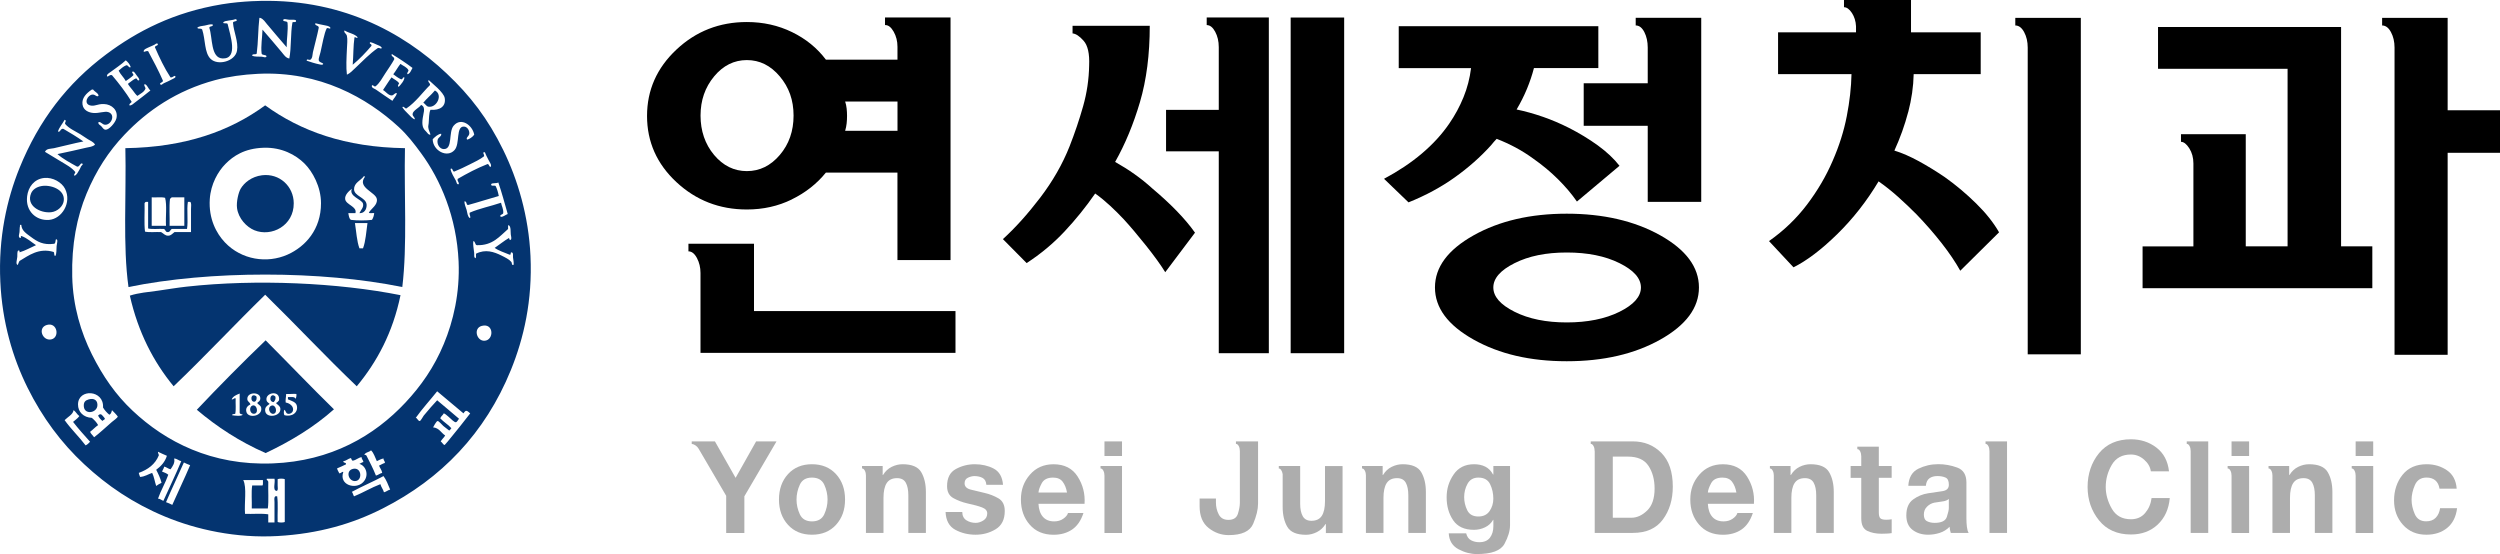 <svg width="185" height="41" viewBox="0 0 185 41" fill="none" xmlns="http://www.w3.org/2000/svg">
<g clip-path="url(#clip0_178_1037)">
<path d="M18.698 0.087C25.092 -0.221 29.799 2.371 33.041 5.428C34.807 7.089 36.109 8.79 37.24 11.103C38.311 13.287 39.121 15.993 39.256 18.945C39.408 22.239 38.761 25.031 37.803 27.388C35.902 32.055 32.653 35.432 28.314 37.63C26.112 38.75 23.6 39.494 20.549 39.666C17.488 39.841 14.545 39.197 12.217 38.23C9.852 37.249 7.912 35.922 6.235 34.358C4.531 32.774 3.138 30.905 2.038 28.687C0.946 26.481 0.164 23.86 0.024 20.845C-0.132 17.573 0.515 14.73 1.444 12.434C2.883 8.88 4.993 6.161 7.857 4.023C10.175 2.293 12.855 0.909 16.417 0.318C17.192 0.19 17.962 0.122 18.698 0.085V0.087ZM19.788 1.825C19.639 1.645 19.497 1.407 19.261 1.324H19.194C19.093 2.167 19.11 3.129 18.997 3.96C18.953 4.082 18.64 3.933 18.664 4.128C18.84 4.203 19.11 4.186 19.36 4.196C19.483 4.201 19.677 4.312 19.726 4.162C19.675 4.023 19.398 4.113 19.36 3.96C19.293 3.413 19.408 2.765 19.425 2.191C19.916 2.745 20.387 3.319 20.847 3.86C20.999 4.04 21.15 4.295 21.41 4.329C21.567 3.52 21.492 2.478 21.641 1.659C21.706 1.589 21.944 1.701 21.906 1.523C21.875 1.429 21.595 1.467 21.379 1.458C21.22 1.453 20.989 1.344 20.948 1.494C20.989 1.63 21.263 1.531 21.278 1.693C21.331 2.24 21.208 2.884 21.213 3.496C20.727 2.942 20.248 2.366 19.793 1.827L19.788 1.825ZM17.408 1.421C17.247 1.487 17.103 1.482 16.913 1.521C16.773 1.55 16.547 1.557 16.515 1.689C16.576 1.774 16.823 1.667 16.848 1.788C17.035 2.602 17.651 4.356 16.482 4.327C15.575 4.303 15.741 2.792 15.49 2.058C15.498 1.9 15.767 2.004 15.755 1.825C15.582 1.757 15.365 1.849 15.158 1.89C14.963 1.929 14.715 1.927 14.598 2.058C14.689 2.187 14.862 2.048 14.963 2.191C15.211 2.94 15.113 3.902 15.589 4.361C16.135 4.883 17.401 4.531 17.538 3.758C17.656 3.088 17.293 2.369 17.242 1.689C17.237 1.535 17.589 1.613 17.507 1.489C17.512 1.429 17.473 1.412 17.408 1.421ZM23.954 1.856C23.752 1.81 23.535 1.781 23.357 1.723C23.331 1.73 23.318 1.749 23.323 1.788C23.367 1.924 23.588 1.876 23.588 2.055C23.47 2.651 23.277 3.328 23.157 3.858C23.114 4.062 23.138 4.305 22.96 4.424C22.825 4.458 22.7 4.312 22.695 4.492C22.955 4.582 23.367 4.713 23.619 4.759C23.694 4.774 23.891 4.84 23.918 4.725C23.855 4.616 23.636 4.643 23.586 4.458C23.559 4.354 23.665 4.082 23.718 3.858C23.855 3.275 23.985 2.456 24.182 2.089C24.3 2.034 24.45 2.201 24.45 2.055C24.365 1.905 24.129 1.897 23.954 1.856ZM25.508 2.257C25.482 2.264 25.47 2.284 25.475 2.325C25.487 2.447 25.633 2.498 25.672 2.658C25.73 2.901 25.686 3.307 25.672 3.625C25.641 4.288 25.6 4.993 25.672 5.527C25.905 5.423 26.088 5.226 26.266 5.058C26.822 4.536 27.33 3.992 27.953 3.559C28.078 3.501 28.235 3.683 28.249 3.525C28.167 3.396 27.992 3.353 27.852 3.29C27.715 3.229 27.554 3.144 27.388 3.122C27.287 3.282 27.523 3.207 27.489 3.392C27.063 3.894 26.608 4.371 26.1 4.793C26.158 4.125 26.136 3.387 26.233 2.757C26.367 2.738 26.406 2.881 26.466 2.757C26.24 2.493 25.799 2.451 25.508 2.257ZM11.558 3.224C11.431 3.338 11.216 3.396 11.029 3.491C10.872 3.569 10.603 3.652 10.634 3.824C10.668 3.87 10.815 3.744 10.964 3.79C11.344 4.499 11.722 5.204 12.054 5.96C12.075 6.13 11.78 6.105 11.857 6.227C11.917 6.356 12.044 6.195 12.121 6.161C12.348 6.057 12.569 5.964 12.749 5.86C12.841 5.809 13.014 5.755 12.983 5.661C12.918 5.517 12.788 5.77 12.617 5.726C12.167 5.046 11.806 4.276 11.462 3.491C11.488 3.35 11.76 3.396 11.659 3.224H11.561H11.558ZM29.041 4.026C29.036 3.987 29.005 4.006 28.976 4.026C28.962 4.23 29.195 4.181 29.173 4.393C28.978 4.747 28.733 5.09 28.512 5.428C28.288 5.77 28.1 6.149 27.785 6.394C27.645 6.424 27.619 6.241 27.518 6.329C27.472 6.504 27.705 6.555 27.816 6.628C28.22 6.9 28.651 7.216 29.038 7.463C29.142 7.267 29.313 7.138 29.371 6.895C29.173 6.861 29.166 7.06 28.974 7.063C28.74 7.063 28.526 6.756 28.343 6.662C28.555 6.353 28.75 6.025 28.974 5.726C29.159 5.875 29.399 5.962 29.534 6.161C29.493 6.266 29.392 6.343 29.501 6.428C29.674 6.246 29.919 5.967 29.929 5.729C29.753 5.685 29.84 5.909 29.664 5.862C29.453 5.765 29.282 5.627 29.101 5.496C29.294 5.255 29.438 4.968 29.631 4.728C29.835 4.878 30.105 4.961 30.227 5.197C30.232 5.321 30.073 5.391 30.162 5.496C30.367 5.425 30.42 5.197 30.526 5.027C30.052 4.672 29.556 4.339 29.038 4.026H29.041ZM9.311 4.461C8.983 4.767 8.538 5.061 8.184 5.325C8.083 5.403 7.876 5.496 7.92 5.661C8.078 5.666 8.086 5.517 8.285 5.561C8.808 6.178 9.303 6.824 9.741 7.529C9.708 7.641 9.558 7.633 9.575 7.796C9.727 7.83 9.854 7.684 9.972 7.597C10.365 7.296 10.769 6.99 11.13 6.696C10.971 6.574 10.872 6.227 10.697 6.229C10.617 6.334 10.769 6.428 10.764 6.564C10.653 6.829 10.384 6.934 10.167 7.097C10.059 7.012 9.936 6.841 9.806 6.664C9.727 6.56 9.465 6.261 9.474 6.198C9.474 6.203 9.59 6.11 9.607 6.096C9.785 5.967 9.905 5.86 10.071 5.797C10.175 5.838 10.165 6.013 10.302 5.93C10.329 5.828 10.191 5.68 10.102 5.564C10.02 5.452 9.919 5.255 9.806 5.296C9.71 5.401 9.888 5.437 9.871 5.564C9.708 5.734 9.498 5.858 9.308 5.998C9.157 5.717 8.923 5.52 8.779 5.228C8.954 5.085 9.111 4.92 9.342 4.83C9.508 4.81 9.53 5.066 9.674 4.963C9.602 4.747 9.467 4.594 9.308 4.463L9.311 4.461ZM15.921 5.928C13.072 6.696 10.911 8.18 9.212 9.966C8.03 11.207 7.113 12.624 6.401 14.339C5.694 16.042 5.287 18.088 5.345 20.478C5.398 22.667 5.994 24.603 6.798 26.217C7.616 27.857 8.569 29.222 9.809 30.388C12.234 32.674 15.654 34.472 20.185 34.292C24.49 34.125 27.691 32.256 30.003 29.79C31.149 28.566 32.128 27.176 32.843 25.451C33.543 23.77 34.039 21.688 33.936 19.344C33.789 16.078 32.61 13.311 31.159 11.336C30.663 10.658 30.141 9.98 29.508 9.4C27.159 7.24 23.663 5.245 19.095 5.462C17.991 5.515 16.898 5.668 15.921 5.928ZM31.82 6.295C31.529 6.579 31.272 6.895 30.993 7.196C30.716 7.495 30.413 7.799 30.066 8.029C29.939 8.029 29.888 7.833 29.77 7.927C29.874 8.105 30.044 8.275 30.201 8.428C30.357 8.586 30.54 8.804 30.697 8.829C30.704 8.661 30.514 8.613 30.533 8.428C30.559 8.173 31.048 7.964 31.159 7.762C31.565 7.944 31.296 8.406 31.26 8.928C31.226 9.417 31.363 9.565 31.558 9.762C31.633 9.839 31.705 9.997 31.854 9.961C31.825 9.805 31.705 9.64 31.688 9.392C31.683 9.31 31.715 9.22 31.722 9.125C31.755 8.787 31.734 8.37 31.854 8.124C32.574 8.183 33.012 7.855 32.91 7.257C32.838 6.824 31.943 6.142 31.722 5.921C31.625 6.088 31.832 6.11 31.823 6.288L31.82 6.295ZM6.897 6.628H6.796C6.384 6.902 6.038 7.262 6.105 7.728C6.163 8.161 6.562 8.338 6.931 8.362C7.323 8.391 7.756 8.209 8.018 8.297C8.567 8.477 8.242 9.239 7.787 9.232C7.561 9.227 7.484 8.996 7.292 9.033C7.231 9.191 7.409 9.249 7.489 9.334C7.614 9.465 7.662 9.594 7.819 9.599C8.064 9.609 8.528 9.094 8.613 8.766C8.764 8.161 8.271 7.714 7.686 7.699C7.2 7.682 7.005 7.893 6.661 7.799C6.161 7.66 6.483 7.009 6.858 6.997C7.058 6.99 7.152 7.203 7.289 7.094C7.308 6.912 7 6.79 6.892 6.628H6.897ZM4.286 9.73C4.474 9.822 4.452 9.499 4.683 9.531C5.193 9.83 5.701 10.131 6.17 10.466C5.467 10.602 4.673 10.819 3.99 10.967C3.761 11.018 3.439 10.976 3.328 11.236C3.708 11.467 4.103 11.698 4.486 11.936C4.868 12.174 5.297 12.383 5.576 12.735C5.569 12.84 5.429 12.91 5.508 13.003C5.674 12.969 5.778 12.721 5.874 12.568C5.925 12.488 5.963 12.381 6.006 12.3C6.035 12.247 6.211 12.135 6.071 12.101C5.939 12.036 5.905 12.354 5.708 12.332C5.453 12.189 5.198 12.053 4.948 11.9C4.707 11.752 4.457 11.591 4.252 11.402C4.955 11.256 5.718 11.088 6.367 10.933C6.601 10.879 6.861 10.867 7.032 10.7C6.921 10.5 6.685 10.415 6.502 10.301C6.315 10.184 6.129 10.048 5.939 9.932C5.552 9.696 5.102 9.511 4.815 9.164C4.803 9.001 4.957 8.931 4.782 8.865C4.625 9.162 4.401 9.392 4.286 9.73ZM33.572 9.298C33.166 9.781 33.529 11.032 32.843 11.032C32.54 11.032 32.323 10.682 32.381 10.367C32.424 10.133 32.701 10.104 32.646 9.898C32.439 9.905 32.181 10.133 32.02 10.301C32.02 11.134 33.084 11.725 33.637 11.103C34.056 10.634 33.717 9.344 34.333 9.366C34.578 9.375 34.739 9.643 34.73 9.866C34.718 10.102 34.448 10.172 34.566 10.333C34.711 10.313 34.985 10.133 35.093 9.966C34.958 9.247 34.109 8.659 33.575 9.298H33.572ZM35.818 11.567C35.505 11.81 35.122 11.985 34.761 12.167C34.383 12.359 34.001 12.541 33.604 12.701C33.476 12.684 33.498 12.386 33.339 12.5C33.377 12.774 33.606 13.127 33.736 13.37C33.786 13.467 33.786 13.656 33.933 13.637C34.022 13.503 33.815 13.438 33.868 13.238C34.571 12.833 35.288 12.449 36.082 12.138C36.21 12.148 36.207 12.412 36.316 12.337C36.397 12.201 36.231 12.002 36.15 11.836C36.053 11.645 35.945 11.448 35.885 11.268H35.786C35.716 11.351 35.851 11.428 35.82 11.569L35.818 11.567ZM2.007 14.538C1.875 15.619 2.678 16.346 3.627 16.273C4.575 16.2 5.328 14.997 4.815 13.972C4.579 13.498 3.903 13.097 3.261 13.17C2.529 13.253 2.089 13.829 2.005 14.538H2.007ZM36.349 13.668C36.354 13.809 36.614 13.69 36.679 13.77C36.787 13.984 36.859 14.232 36.91 14.504C36.142 14.718 35.404 14.963 34.631 15.172C34.472 15.153 34.569 14.876 34.366 14.905C34.366 15.128 34.47 15.33 34.53 15.537C34.588 15.743 34.59 16.01 34.761 16.137C34.889 16.076 34.706 15.928 34.761 15.736C35.469 15.427 36.318 15.26 37.076 15.002C37.122 15.264 37.261 15.437 37.24 15.77C37.216 15.889 36.934 15.884 37.045 16.037C37.204 16.088 37.406 15.891 37.572 15.838C37.348 15.051 37.134 14.254 36.876 13.501C36.754 13.598 36.299 13.508 36.349 13.668ZM1.478 16.739C1.449 16.856 1.456 17.014 1.444 17.172C1.432 17.315 1.328 17.536 1.478 17.607C1.617 17.657 1.47 17.422 1.61 17.473C2.026 17.631 2.32 17.915 2.666 18.141C2.26 18.318 1.894 18.539 1.444 18.673C1.454 18.586 1.456 18.508 1.345 18.542C1.256 18.639 1.295 18.828 1.28 19.008C1.261 19.222 1.138 19.555 1.314 19.608C1.364 19.516 1.386 19.39 1.446 19.31C2.118 18.911 2.871 18.321 3.959 18.642C4.055 18.685 3.963 18.928 4.091 18.943C4.199 18.792 4.166 18.471 4.19 18.207C4.202 18.066 4.32 17.694 4.156 17.709C4.093 17.682 4.139 18.046 3.99 18.041C3.208 18.146 2.767 17.888 2.303 17.543C1.947 17.276 1.605 17.082 1.576 16.64H1.478V16.742V16.739ZM37.603 16.941C36.97 17.488 36.458 18.18 35.288 18.143C35.127 18.117 35.194 17.859 35.023 17.842C34.99 18.061 35.052 18.418 35.088 18.709C35.108 18.853 35.047 19.052 35.189 19.11C35.25 19.045 35.214 18.889 35.223 18.775C35.923 18.416 36.561 18.639 37.105 18.909C37.389 19.05 37.682 19.195 37.832 19.378C37.904 19.438 37.837 19.64 37.998 19.611C38.039 19.485 37.99 19.251 37.962 19.042C37.947 18.909 38.007 18.707 37.863 18.675C37.728 18.651 37.858 18.892 37.699 18.843C37.329 18.683 36.917 18.566 36.607 18.343C36.965 18.102 37.288 17.828 37.663 17.611C37.709 17.653 37.668 17.786 37.798 17.745C37.88 17.643 37.81 17.483 37.798 17.344C37.779 17.101 37.812 16.793 37.663 16.676H37.598V16.943L37.603 16.941ZM3.79 25.116C4.442 24.98 4.247 23.816 3.463 24.047C2.758 24.256 3.143 25.25 3.79 25.116ZM35.851 25.216C36.568 25.184 36.561 23.879 35.654 24.115C35.004 24.285 35.269 25.242 35.851 25.216ZM30.762 30.922C30.858 30.905 30.94 31.168 31.06 31.156C31.142 31.146 31.279 30.852 31.356 30.755C31.674 30.366 32.107 29.873 32.35 29.62C32.884 30.079 33.438 30.524 33.967 30.986C33.767 31.275 33.755 31.328 33.505 31.122C33.295 30.947 33.019 30.65 32.841 30.587C32.771 30.731 32.631 30.799 32.578 30.956C32.829 31.229 33.161 31.411 33.404 31.69C33.341 31.739 33.32 31.829 33.238 31.858C33.144 31.773 32.983 31.676 32.809 31.525C32.682 31.413 32.47 31.146 32.379 31.156C32.285 31.168 32.078 31.569 32.049 31.625C32.504 31.666 32.636 32.03 32.942 32.225C32.855 32.404 32.679 32.494 32.612 32.694C32.684 32.657 32.793 32.939 32.908 32.927C32.908 32.927 33.079 32.735 33.142 32.66C33.7 31.989 34.362 31.151 34.795 30.59C34.549 30.373 34.472 30.305 34.299 30.59C33.649 30.043 32.997 29.504 32.35 28.955C31.825 29.616 31.255 30.233 30.762 30.925V30.922ZM7.624 30.155C7.71 28.84 5.788 28.736 5.773 29.922C5.768 30.485 6.177 30.891 6.796 30.922C6.979 31.076 7.142 31.241 7.26 31.457C7.046 31.605 6.873 31.8 6.666 31.957C6.731 32.125 6.875 32.213 6.962 32.358C7.316 32.096 7.879 31.574 8.285 31.221C8.399 31.124 8.711 30.915 8.714 30.82C8.714 30.799 8.536 30.612 8.516 30.587C8.43 30.488 8.353 30.427 8.285 30.354C8.252 30.497 8.216 30.641 8.086 30.687C7.905 30.536 7.746 30.364 7.624 30.155ZM4.782 31.09C5.256 31.756 5.843 32.31 6.334 32.958C6.476 32.898 6.567 32.791 6.666 32.691C6.238 32.213 5.804 31.736 5.407 31.221C5.566 31.078 5.749 30.966 5.872 30.789C5.698 30.672 5.621 30.461 5.441 30.354C5.407 30.67 5.005 30.859 4.782 31.09ZM27.455 33.323C27.325 33.469 27.036 33.459 26.959 33.658C27.039 33.653 27.096 33.675 27.123 33.724C27.364 34.205 27.616 34.674 27.819 35.194C27.999 35.152 28.1 35.033 28.283 34.994C28.249 34.773 28.119 34.645 28.049 34.457C28.199 34.394 28.314 34.302 28.48 34.258C28.492 34.1 28.367 34.083 28.382 33.925C28.187 33.962 28.047 34.054 27.886 34.125C27.751 33.85 27.667 33.525 27.455 33.323ZM11.755 33.692C11.486 34.355 10.952 34.749 10.268 34.994C10.292 35.101 10.329 35.201 10.367 35.293C10.74 35.266 10.961 35.092 11.26 34.994C11.402 35.274 11.45 35.645 11.558 35.961C11.674 35.869 11.813 35.796 11.955 35.73C11.861 35.366 11.712 35.062 11.558 34.764C11.907 34.504 12.208 34.193 12.35 33.729C12.119 33.641 11.912 33.525 11.691 33.43C11.678 33.549 11.751 33.59 11.755 33.697V33.692ZM26.762 33.826C26.497 33.87 26.365 34.047 26.1 34.093C26.016 34.066 26.014 33.957 25.968 33.894C25.751 33.942 25.641 34.098 25.405 34.127C25.393 34.287 25.629 34.193 25.605 34.36C25.381 34.46 25.174 34.574 24.943 34.661C24.974 34.807 25.056 34.9 25.109 35.028C25.227 35.033 25.345 34.868 25.405 34.929C25.066 35.879 26.295 36.258 26.861 35.694C27.342 35.215 27.104 34.479 26.596 34.326C26.7 34.287 26.769 34.215 26.892 34.19C26.875 34.04 26.757 33.993 26.76 33.823L26.762 33.826ZM12.615 34.727C12.434 34.686 12.335 34.569 12.152 34.528C12.121 34.674 12.039 34.768 11.989 34.895C12.152 34.96 12.328 35.021 12.453 35.13C12.234 35.755 11.909 36.275 11.693 36.897C11.866 36.909 11.95 37.016 12.09 37.064C12.53 36.083 12.995 35.13 13.414 34.127C13.214 34.083 13.113 33.942 12.884 33.928C12.973 34.251 12.757 34.528 12.619 34.73L12.615 34.727ZM12.287 37.161C12.451 37.217 12.603 37.288 12.749 37.361C13.182 36.374 13.649 35.422 14.07 34.423C13.904 34.365 13.755 34.297 13.608 34.222C13.175 35.211 12.711 36.165 12.287 37.159V37.161ZM26.035 36.396C26.119 36.479 26.129 36.634 26.199 36.729C26.875 36.455 27.46 36.09 28.148 35.828C28.211 36.056 28.35 36.202 28.413 36.43C28.593 36.389 28.694 36.27 28.872 36.231C28.723 35.879 28.593 35.512 28.379 35.23C27.619 35.643 26.788 35.983 26.033 36.399L26.035 36.396ZM19.853 35.66C19.831 36.306 19.896 37.04 19.82 37.628H18.631C18.65 37.072 18.585 36.428 18.662 35.925H19.422C19.487 35.845 19.444 35.658 19.456 35.524H18C18.279 36.066 18.065 37.225 18.133 38.026C18.696 38.048 19.343 37.98 19.851 38.06V38.66H20.313C20.32 38.177 20.306 37.616 20.313 37.159C20.318 37.016 20.255 36.814 20.38 36.724H20.512C20.59 37.293 20.525 38.005 20.546 38.629C20.657 38.68 20.962 38.68 21.073 38.629V35.458C20.962 35.405 20.657 35.405 20.546 35.458C20.541 35.594 20.551 35.76 20.546 35.925C20.541 36.071 20.604 36.277 20.479 36.326C20.144 36.306 20.39 35.704 20.313 35.424H19.752C19.675 35.512 19.846 35.551 19.851 35.658L19.853 35.66Z" fill="#043470"/>
<path d="M31.325 7.597C31.592 7.276 31.917 7.014 32.184 6.696C32.807 7.014 32.309 7.988 31.719 7.896C31.529 7.867 31.5 7.704 31.322 7.597H31.325Z" fill="#043470"/>
<path d="M19.622 7.796C22.238 9.694 25.537 10.901 29.967 10.964C29.895 14.383 30.148 18.134 29.77 21.241C23.771 20.017 15.507 20.007 9.508 21.241C9.08 18.172 9.356 14.39 9.277 10.964C13.707 10.899 17.021 9.703 19.622 7.796ZM17.772 11.334C17.319 11.557 16.98 11.829 16.679 12.135C16.145 12.679 15.599 13.598 15.524 14.737C15.428 16.185 16.012 17.276 16.648 17.942C17.875 19.232 19.764 19.514 21.275 18.843C22.601 18.253 23.759 16.972 23.754 15.038C23.754 13.809 23.123 12.687 22.532 12.101C21.877 11.45 20.837 10.894 19.523 10.933C18.804 10.954 18.212 11.115 17.774 11.334H17.772ZM26.199 14.004C26.209 14.516 27.046 14.601 27.125 15.104C27.154 15.291 27.087 15.787 26.598 15.772C26.709 15.522 26.933 15.347 26.863 15.07C26.781 14.742 25.792 14.54 26.038 13.97C25.795 14.149 25.503 14.441 25.542 14.735C25.597 15.162 26.442 15.274 26.302 15.77H25.775C25.814 15.964 25.826 16.185 25.973 16.27C26.416 16.328 27.084 16.326 27.525 16.27C27.614 16.139 27.669 15.971 27.691 15.77C27.568 15.748 27.361 15.813 27.294 15.736C27.484 15.415 27.953 15.175 27.888 14.732C27.816 14.227 26.408 13.88 26.995 13.1C26.991 13.058 26.986 13.02 26.93 13.034C26.7 13.362 26.194 13.52 26.204 14.001L26.199 14.004ZM11.226 14.604V16.707H12.285C12.242 16.037 12.367 15.199 12.217 14.638C11.953 14.565 11.549 14.625 11.226 14.604ZM12.716 14.604C12.651 14.616 12.651 14.694 12.581 14.703C12.506 15.306 12.569 16.047 12.55 16.707H13.64V14.604H12.716ZM10.798 14.936C10.75 14.956 10.716 14.99 10.697 15.038C10.718 15.728 10.653 16.506 10.73 17.14C11.065 17.215 11.532 17.152 11.919 17.174C12.1 17.271 12.215 17.451 12.451 17.441C12.66 17.436 12.764 17.281 12.913 17.174H14.135V15.473C14.135 15.277 14.188 15.004 14.07 14.936H13.904C13.806 15.527 13.938 16.35 13.839 16.941H12.716C12.591 17.006 12.593 17.193 12.383 17.174C12.232 17.162 12.249 16.977 12.119 16.941C11.743 16.919 11.281 16.985 10.961 16.907V14.936H10.795H10.798ZM26.598 18.377H26.863C27.065 17.845 27.099 17.145 27.193 16.508H26.266C26.367 17.14 26.401 17.84 26.598 18.377Z" fill="#043470"/>
<path d="M19.391 12.969C20.681 12.811 21.73 13.785 21.737 15.039C21.749 16.705 20.089 17.551 18.83 17.041C18.255 16.807 17.646 16.178 17.541 15.405C17.476 14.927 17.656 14.227 17.805 13.972C18.06 13.532 18.609 13.068 19.391 12.969Z" fill="#043470"/>
<path d="M3.063 13.77C3.72 13.646 4.835 14.006 4.717 14.871C4.661 15.272 4.252 15.651 3.79 15.704C2.986 15.794 1.911 15.228 2.303 14.302C2.418 14.03 2.698 13.836 3.063 13.77Z" fill="#043470"/>
<path d="M29.638 21.843C29.067 24.606 27.907 26.77 26.399 28.585C24.088 26.379 21.908 24.042 19.625 21.809C17.338 24.042 15.158 26.379 12.848 28.585C11.354 26.77 10.22 24.586 9.609 21.877C10.261 21.664 10.973 21.613 11.693 21.511C12.376 21.416 13.084 21.29 13.808 21.212C18.972 20.641 25.022 20.923 29.64 21.843H29.638Z" fill="#043470"/>
<path d="M24.714 30.288C23.251 31.593 21.533 32.64 19.656 33.527C17.735 32.684 16.063 31.591 14.566 30.322C16.2 28.588 18.022 26.751 19.656 25.184C21.348 26.88 23.001 28.617 24.714 30.291V30.288ZM17.143 29.555C17.278 29.589 17.36 29.397 17.439 29.489C17.42 29.861 17.478 30.305 17.406 30.624C17.324 30.653 17.18 30.616 17.175 30.726C17.363 30.76 17.834 30.818 17.969 30.692C17.897 30.641 17.764 30.655 17.735 30.558V29.122C17.49 29.22 17.247 29.319 17.141 29.557L17.143 29.555ZM19.261 29.521C19.319 28.977 18.289 28.972 18.301 29.521C18.306 29.735 18.46 29.718 18.532 29.922C18.342 30.024 18.149 30.179 18.236 30.49C18.376 30.991 19.468 30.801 19.324 30.155C19.292 30.012 19.167 29.98 19.028 29.822C19.172 29.693 19.244 29.669 19.261 29.521ZM20.647 29.623C20.763 28.828 19.601 29.037 19.723 29.623C19.75 29.752 19.846 29.781 19.954 29.89C19.767 30.019 19.581 30.131 19.625 30.422C19.706 30.981 20.787 30.825 20.748 30.254C20.734 30.041 20.587 30.002 20.416 29.822C20.527 29.788 20.582 29.698 20.65 29.623H20.647ZM21.935 29.154C21.778 29.127 21.432 29.173 21.174 29.154C21.174 29.358 21.107 29.652 21.143 29.788C21.432 29.829 21.778 30.082 21.67 30.42C21.631 30.539 21.465 30.655 21.307 30.619C21.131 30.585 21.189 30.439 21.042 30.32C20.991 30.395 20.991 30.643 21.042 30.721C21.615 30.881 22.084 30.519 21.966 30.019C21.903 29.749 21.581 29.666 21.307 29.552V29.385C21.533 29.39 21.822 29.331 21.87 29.518C21.92 29.424 21.949 29.309 21.935 29.154Z" fill="#043470"/>
<path d="M18.963 29.322C19.032 29.467 18.975 29.659 18.864 29.72C18.489 29.817 18.515 29.015 18.963 29.322Z" fill="#043470"/>
<path d="M20.25 29.756C19.812 29.727 20.031 28.979 20.385 29.355C20.416 29.564 20.334 29.662 20.25 29.756Z" fill="#043470"/>
<path d="M6.567 29.555C6.962 29.443 7.152 29.633 7.193 29.822C7.361 30.536 6.262 30.77 6.204 30.087C6.173 29.744 6.322 29.625 6.567 29.555Z" fill="#043470"/>
<path d="M18.662 30.019C19.006 29.868 19.184 30.599 18.797 30.619C18.484 30.638 18.409 30.133 18.662 30.019Z" fill="#043470"/>
<path d="M20.084 30.019C20.409 29.895 20.575 30.551 20.25 30.619C19.957 30.684 19.75 30.15 20.084 30.019Z" fill="#043470"/>
<path d="M7.756 30.956C7.768 31.093 7.616 31.058 7.59 31.156C7.453 31.051 7.34 30.92 7.258 30.755C7.484 30.5 7.597 30.791 7.754 30.954L7.756 30.956Z" fill="#043470"/>
<path d="M26.134 34.693C26.755 34.562 26.837 35.517 26.331 35.594C25.797 35.677 25.53 34.822 26.134 34.693Z" fill="#043470"/>
<path d="M58.597 14.757C57.584 15.255 56.474 15.502 55.266 15.502C53.24 15.502 51.505 14.827 50.054 13.476C48.605 12.126 47.881 10.493 47.881 8.581C47.881 6.669 48.605 5.031 50.054 3.671C51.503 2.31 53.24 1.63 55.266 1.63C56.474 1.63 57.589 1.878 58.611 2.376C59.634 2.874 60.469 3.554 61.119 4.417H66.413V3.46C66.413 3.047 66.319 2.677 66.134 2.349C65.948 2.021 65.744 1.856 65.52 1.856H65.491V1.292H70.34V19.244H66.411V12.772H61.116C60.447 13.598 59.608 14.259 58.594 14.754L58.597 14.757ZM55.796 18.037V23.017H70.706V26.112H51.837V20.204C51.837 19.791 51.748 19.421 51.572 19.093C51.397 18.765 51.187 18.6 50.944 18.6V18.037H55.793H55.796ZM52.843 5.656C52.174 6.462 51.84 7.429 51.84 8.554C51.84 9.679 52.174 10.67 52.843 11.467C53.512 12.264 54.321 12.662 55.269 12.662C56.217 12.662 57.028 12.264 57.706 11.467C58.385 10.67 58.724 9.698 58.724 8.554C58.724 7.41 58.385 6.462 57.706 5.656C57.028 4.849 56.215 4.446 55.269 4.446C54.323 4.446 53.512 4.849 52.843 5.656ZM66.415 9.679V7.512H62.541C62.596 7.68 62.635 7.855 62.652 8.032C62.671 8.209 62.681 8.394 62.681 8.581C62.681 8.768 62.671 8.953 62.652 9.13C62.633 9.307 62.596 9.492 62.541 9.679H66.415Z" fill="black"/>
<path d="M83.973 12.901C84.437 13.229 84.873 13.581 85.282 13.955C85.932 14.499 86.526 15.048 87.065 15.6C87.604 16.154 88.059 16.693 88.43 17.218L86.228 20.143C85.893 19.599 85.419 18.943 84.805 18.172C84.192 17.405 83.643 16.756 83.162 16.231C82.847 15.894 82.512 15.561 82.158 15.233C81.805 14.905 81.434 14.599 81.044 14.319C80.356 15.313 79.6 16.251 78.772 17.133C77.945 18.015 77.011 18.792 75.971 19.468L74.215 17.694C75.124 16.868 76.043 15.848 76.975 14.628C77.904 13.408 78.628 12.143 79.148 10.831C79.538 9.837 79.872 8.848 80.151 7.862C80.43 6.878 80.58 5.87 80.597 4.837C80.633 3.975 80.498 3.37 80.192 3.022C79.887 2.675 79.612 2.493 79.369 2.473V1.91H85.082C85.082 4.031 84.841 5.911 84.358 7.551C83.874 9.193 83.26 10.67 82.519 11.982C83.02 12.264 83.504 12.568 83.968 12.896L83.973 12.901ZM93.894 1.295V26.139H90.189V11.197H86.288V8.131H90.189V3.489C90.189 3.056 90.1 2.677 89.924 2.349C89.748 2.021 89.539 1.856 89.296 1.856V1.292H93.894V1.295ZM99.468 1.295V26.139H95.509V1.295H99.468Z" fill="black"/>
<path d="M114.157 8.637C114.807 8.863 115.449 9.135 116.08 9.453C116.859 9.847 117.579 10.284 118.241 10.762C118.9 11.241 119.434 11.744 119.843 12.269L116.693 14.915C116.303 14.351 115.834 13.799 115.285 13.255C114.737 12.711 114.128 12.206 113.459 11.737C113.05 11.438 112.619 11.166 112.162 10.92C111.707 10.678 111.238 10.461 110.754 10.274C110.679 10.35 110.61 10.425 110.545 10.5C110.48 10.575 110.41 10.661 110.335 10.753C109.556 11.615 108.658 12.41 107.645 13.131C106.632 13.853 105.494 14.467 104.23 14.975L102.418 13.231C103.477 12.667 104.411 12.045 105.219 11.36C106.028 10.675 106.702 9.939 107.241 9.152C107.669 8.532 108.02 7.881 108.299 7.196C108.579 6.511 108.764 5.794 108.858 5.043H103.506V1.941H118.277V5.036H113.512C113.382 5.542 113.209 6.054 112.997 6.569C112.783 7.084 112.528 7.597 112.229 8.102C112.86 8.233 113.502 8.411 114.152 8.637H114.157ZM122.866 17.417C124.769 18.486 125.722 19.771 125.722 21.273C125.722 22.774 124.769 24.059 122.866 25.128C120.962 26.197 118.652 26.732 115.94 26.732C113.228 26.732 110.947 26.197 109.043 25.128C107.137 24.059 106.187 22.774 106.187 21.273C106.187 19.771 107.14 18.486 109.043 17.417C110.947 16.348 113.247 15.813 115.94 15.813C118.633 15.813 120.96 16.348 122.866 17.417ZM119.841 23.073C120.9 22.548 121.429 21.948 121.429 21.273C121.429 20.597 120.9 19.997 119.841 19.472C118.782 18.947 117.48 18.685 115.94 18.685C114.4 18.685 113.129 18.947 112.08 19.472C111.031 19.997 110.506 20.597 110.506 21.273C110.506 21.948 111.031 22.548 112.08 23.073C113.129 23.598 114.417 23.86 115.94 23.86C117.463 23.86 118.782 23.598 119.841 23.073ZM117.194 9.312V6.161H121.932V3.515C121.932 3.083 121.848 2.704 121.682 2.376C121.513 2.048 121.301 1.883 121.042 1.883V1.319H125.891V14.936H121.932V9.31H117.194V9.312Z" fill="black"/>
<path d="M141.203 8.302C140.952 9.259 140.613 10.206 140.185 11.144C140.743 11.314 141.345 11.576 141.997 11.931C142.647 12.288 143.289 12.682 143.92 13.112C144.738 13.693 145.508 14.341 146.232 15.053C146.957 15.765 147.524 16.479 147.931 17.191L145.06 20.034C144.707 19.397 144.247 18.717 143.681 17.993C143.113 17.271 142.497 16.562 141.828 15.869C141.383 15.42 140.924 14.983 140.45 14.56C139.975 14.137 139.497 13.758 139.015 13.421C138.142 14.883 137.119 16.188 135.95 17.332C134.78 18.476 133.702 19.293 132.718 19.781L130.906 17.84C132.001 17.07 132.939 16.171 133.721 15.138C134.501 14.106 135.134 13.027 135.617 11.902C136.101 10.797 136.45 9.694 136.662 8.596C136.876 7.497 136.991 6.462 137.011 5.486H131.577V2.391H137.345V1.941C137.326 1.567 137.225 1.237 137.04 0.957C136.854 0.675 136.659 0.534 136.455 0.534V0H141.415V2.391H146.572V5.486H141.612C141.593 6.404 141.458 7.342 141.208 8.299L141.203 8.302ZM150.051 26.224V3.518C150.051 3.085 149.962 2.706 149.787 2.378C149.611 2.05 149.392 1.885 149.132 1.885V1.322H153.981V26.221H150.051V26.224Z" fill="black"/>
<path d="M175.552 18.233V21.328H158.551V18.233H162.312V12.099C162.312 11.666 162.209 11.292 162.006 10.974C161.802 10.656 161.597 10.495 161.393 10.495V9.932H166.186V18.231H169.281V5.092H159.694V1.997H173.24V18.231H175.552V18.233ZM181.126 11.312V26.253H177.196V3.518C177.196 3.085 177.107 2.706 176.931 2.378C176.756 2.05 176.537 1.885 176.277 1.885V1.322H181.126V8.158H185V11.309H181.126V11.312Z" fill="black"/>
<path d="M51.7 33.209C51.64 33.104 51.56 33.019 51.462 32.956C51.363 32.891 51.272 32.856 51.187 32.849V32.665H52.906L54.434 35.361L55.952 32.665H57.461L55.083 36.727V39.44H53.738V36.69L51.7 33.209Z" fill="#ADADAD"/>
<path d="M61.867 35.087C62.312 35.575 62.534 36.202 62.534 36.965C62.534 37.728 62.312 38.345 61.867 38.835C61.422 39.324 60.828 39.569 60.084 39.569C59.34 39.569 58.756 39.324 58.31 38.835C57.865 38.347 57.644 37.723 57.644 36.965C57.644 36.207 57.865 35.575 58.31 35.087C58.756 34.598 59.348 34.353 60.084 34.353C60.82 34.353 61.422 34.598 61.867 35.087ZM60.996 38.056C61.157 37.706 61.239 37.341 61.239 36.967C61.239 36.593 61.157 36.219 60.996 35.869C60.835 35.519 60.532 35.342 60.086 35.342C59.641 35.342 59.348 35.517 59.186 35.869C59.025 36.219 58.943 36.586 58.943 36.967C58.943 37.349 59.025 37.706 59.186 38.056C59.348 38.405 59.648 38.583 60.086 38.583C60.524 38.583 60.835 38.408 60.996 38.056Z" fill="#ADADAD"/>
<path d="M64.081 35.203C64.081 35.062 64.055 34.936 63.999 34.829C63.944 34.722 63.874 34.666 63.79 34.666V34.482H65.318V35.148H65.344C65.508 34.878 65.722 34.676 65.985 34.547C66.247 34.419 66.514 34.353 66.788 34.353C67.477 34.353 67.939 34.547 68.17 34.938C68.401 35.33 68.516 35.82 68.516 36.411V39.438H67.217V36.649C67.217 36.255 67.154 35.947 67.029 35.721C66.904 35.497 66.69 35.383 66.384 35.383C66.03 35.383 65.775 35.505 65.616 35.748C65.458 35.99 65.378 36.355 65.378 36.841V39.435H64.079V35.199L64.081 35.203Z" fill="#ADADAD"/>
<path d="M73.885 36.877C74.195 37.059 74.352 37.37 74.352 37.815C74.352 38.442 74.128 38.891 73.68 39.163C73.233 39.433 72.737 39.569 72.193 39.569C71.649 39.569 71.144 39.448 70.694 39.205C70.242 38.962 70.001 38.522 69.972 37.888H71.207C71.211 38.172 71.317 38.376 71.517 38.503C71.717 38.629 71.948 38.692 72.203 38.692C72.393 38.692 72.581 38.631 72.771 38.512C72.961 38.393 73.055 38.218 73.055 37.99C73.055 37.793 72.927 37.645 72.67 37.548C72.415 37.451 72.051 37.351 71.582 37.251C71.211 37.166 70.867 37.035 70.555 36.863C70.239 36.69 70.083 36.396 70.083 35.976C70.083 35.366 70.299 34.943 70.733 34.708C71.166 34.472 71.635 34.353 72.14 34.353C72.646 34.353 73.122 34.46 73.534 34.676C73.945 34.892 74.176 35.291 74.224 35.876H72.99C72.971 35.624 72.877 35.454 72.706 35.364C72.535 35.274 72.335 35.23 72.102 35.23C71.955 35.23 71.799 35.271 71.63 35.349C71.462 35.429 71.38 35.568 71.38 35.765C71.38 35.998 71.531 36.153 71.837 36.231C72.143 36.309 72.48 36.389 72.853 36.476C73.23 36.561 73.575 36.697 73.885 36.877Z" fill="#ADADAD"/>
<path d="M76.847 37.281C76.867 37.694 76.975 38.012 77.172 38.24C77.37 38.469 77.649 38.583 78.01 38.583C78.272 38.583 78.498 38.517 78.686 38.384C78.874 38.252 78.991 38.111 79.032 37.963H80.175C79.993 38.525 79.711 38.93 79.333 39.188C78.955 39.443 78.498 39.572 77.962 39.572C77.218 39.572 76.628 39.321 76.198 38.823C75.764 38.325 75.548 37.706 75.548 36.967C75.548 36.229 75.769 35.638 76.214 35.126C76.66 34.613 77.242 34.355 77.962 34.355C78.765 34.355 79.362 34.659 79.749 35.269C80.137 35.879 80.305 36.549 80.257 37.281H76.847ZM78.96 36.45C78.9 36.117 78.792 35.85 78.635 35.645C78.479 35.441 78.243 35.342 77.928 35.342C77.519 35.342 77.24 35.48 77.09 35.757C76.941 36.034 76.859 36.265 76.847 36.45H78.96Z" fill="#ADADAD"/>
<path d="M81.73 39.44V35.203C81.73 35.062 81.704 34.936 81.648 34.829C81.593 34.722 81.523 34.666 81.439 34.666V34.482H83.029V39.44H81.73ZM81.73 33.743V32.662H83.029V33.743H81.73Z" fill="#ADADAD"/>
<path d="M93.096 37.271C93.096 37.696 92.978 38.189 92.739 38.753C92.501 39.316 91.895 39.598 90.92 39.598C90.379 39.598 89.883 39.423 89.438 39.071C88.993 38.721 88.771 38.184 88.771 37.465V36.892H89.979V37.188C89.979 37.509 90.049 37.803 90.189 38.07C90.328 38.337 90.566 38.471 90.901 38.471C91.279 38.471 91.515 38.318 91.608 38.009C91.702 37.701 91.75 37.434 91.75 37.205V33.384C91.75 33.243 91.724 33.116 91.669 33.01C91.613 32.903 91.543 32.847 91.459 32.847V32.662H93.096V37.268V37.271Z" fill="#ADADAD"/>
<path d="M94.915 35.075C94.896 34.963 94.862 34.868 94.809 34.788C94.756 34.708 94.698 34.669 94.631 34.669V34.484H96.212V37.273C96.212 37.667 96.277 37.975 96.404 38.201C96.532 38.427 96.746 38.539 97.045 38.539C97.398 38.539 97.653 38.417 97.812 38.175C97.971 37.932 98.05 37.567 98.05 37.081V34.487H99.35V39.445H98.115V38.779H98.089C97.925 39.044 97.711 39.243 97.449 39.375C97.187 39.506 96.919 39.574 96.645 39.574C95.957 39.574 95.495 39.38 95.264 38.988C95.033 38.597 94.917 38.106 94.917 37.516V35.079L94.915 35.075Z" fill="#ADADAD"/>
<path d="M101.08 35.203C101.08 35.062 101.054 34.936 100.998 34.829C100.943 34.722 100.873 34.666 100.789 34.666V34.482H102.317V35.148H102.344C102.507 34.878 102.721 34.676 102.984 34.547C103.246 34.419 103.513 34.353 103.787 34.353C104.476 34.353 104.938 34.547 105.169 34.938C105.4 35.33 105.515 35.82 105.515 36.411V39.438H104.216V36.649C104.216 36.255 104.153 35.947 104.028 35.721C103.903 35.497 103.689 35.383 103.383 35.383C103.029 35.383 102.774 35.505 102.615 35.748C102.457 35.99 102.377 36.355 102.377 36.841V39.435H101.078V35.199L101.08 35.203Z" fill="#ADADAD"/>
<path d="M111.741 38.886C111.741 39.28 111.606 39.732 111.334 40.24C111.062 40.747 110.381 41 109.291 41C108.829 41 108.372 40.881 107.924 40.641C107.476 40.4 107.236 40.009 107.207 39.467H108.497C108.557 39.712 108.677 39.885 108.858 39.98C109.038 40.075 109.24 40.123 109.467 40.123C109.825 40.123 110.09 40.011 110.258 39.785C110.427 39.559 110.509 39.28 110.509 38.94V38.469H110.489C110.35 38.714 110.15 38.899 109.89 39.023C109.63 39.146 109.358 39.207 109.072 39.207C108.364 39.207 107.852 38.969 107.532 38.495C107.212 38.022 107.051 37.458 107.051 36.807C107.051 36.156 107.224 35.621 107.568 35.114C107.912 34.606 108.417 34.353 109.082 34.353C109.392 34.353 109.666 34.411 109.905 34.528C110.143 34.645 110.338 34.841 110.489 35.118H110.509V34.482H111.743V38.886H111.741ZM110.232 37.815C110.415 37.545 110.506 37.239 110.506 36.902C110.506 36.513 110.427 36.156 110.268 35.83C110.109 35.505 109.82 35.342 109.399 35.342C109.033 35.342 108.766 35.495 108.598 35.799C108.429 36.102 108.348 36.435 108.348 36.79C108.348 37.127 108.425 37.451 108.576 37.759C108.728 38.068 109.002 38.221 109.399 38.221C109.77 38.221 110.049 38.085 110.232 37.815Z" fill="#ADADAD"/>
<path d="M118.005 33.384C118.005 33.243 117.978 33.116 117.923 33.01C117.868 32.903 117.798 32.847 117.714 32.847V32.662H120.823C121.67 32.662 122.375 32.946 122.94 33.515C123.503 34.083 123.787 34.917 123.787 36.012C123.787 36.967 123.544 37.776 123.056 38.439C122.567 39.105 121.824 39.435 120.825 39.435H118.009V33.379L118.005 33.384ZM121.891 37.779C122.257 37.422 122.44 36.88 122.44 36.153C122.44 35.488 122.288 34.929 121.987 34.472C121.687 34.015 121.179 33.789 120.464 33.789H119.347V38.313H120.719C121.133 38.313 121.523 38.136 121.889 37.779H121.891Z" fill="#ADADAD"/>
<path d="M126.381 37.281C126.401 37.694 126.509 38.012 126.706 38.24C126.904 38.469 127.183 38.583 127.544 38.583C127.806 38.583 128.032 38.517 128.22 38.384C128.408 38.252 128.526 38.111 128.567 37.963H129.71C129.527 38.525 129.245 38.93 128.867 39.188C128.49 39.443 128.032 39.572 127.496 39.572C126.752 39.572 126.162 39.321 125.732 38.823C125.299 38.325 125.082 37.706 125.082 36.967C125.082 36.229 125.303 35.638 125.749 35.126C126.194 34.613 126.776 34.355 127.496 34.355C128.299 34.355 128.896 34.659 129.284 35.269C129.671 35.879 129.84 36.549 129.791 37.281H126.381ZM128.494 36.45C128.434 36.117 128.326 35.85 128.169 35.645C128.013 35.441 127.777 35.342 127.462 35.342C127.053 35.342 126.774 35.48 126.625 35.757C126.475 36.034 126.394 36.265 126.381 36.45H128.494Z" fill="#ADADAD"/>
<path d="M131.264 35.203C131.264 35.062 131.238 34.936 131.182 34.829C131.127 34.722 131.057 34.666 130.973 34.666V34.482H132.501V35.148H132.528C132.691 34.878 132.905 34.676 133.168 34.547C133.43 34.419 133.697 34.353 133.971 34.353C134.66 34.353 135.122 34.547 135.353 34.938C135.584 35.33 135.699 35.82 135.699 36.411V39.438H134.4V36.649C134.4 36.255 134.337 35.947 134.212 35.721C134.087 35.497 133.873 35.383 133.567 35.383C133.213 35.383 132.958 35.505 132.799 35.748C132.641 35.99 132.561 36.355 132.561 36.841V39.435H131.262V35.199L131.264 35.203Z" fill="#ADADAD"/>
<path d="M139.98 39.45C139.87 39.469 139.749 39.482 139.615 39.486C139.48 39.491 139.35 39.496 139.222 39.496C138.825 39.496 138.479 39.426 138.18 39.285C137.882 39.144 137.733 38.835 137.733 38.362V35.361H136.946V34.484H137.733V33.772C137.733 33.631 137.706 33.508 137.651 33.398C137.596 33.291 137.526 33.235 137.441 33.235V33.051H139.032V34.482H139.983V35.359H139.032V37.907C139.032 38.128 139.068 38.277 139.143 38.349C139.217 38.422 139.362 38.461 139.581 38.461C139.648 38.461 139.716 38.459 139.783 38.452C139.85 38.444 139.918 38.437 139.985 38.425V39.45H139.98Z" fill="#ADADAD"/>
<path d="M144.36 39.44C144.336 39.367 144.317 39.292 144.3 39.214C144.285 39.137 144.273 39.059 144.269 38.979C144.062 39.195 143.816 39.346 143.532 39.435C143.248 39.525 142.964 39.569 142.678 39.569C142.233 39.569 141.852 39.453 141.54 39.219C141.227 38.986 141.068 38.627 141.068 38.138C141.068 37.596 141.236 37.205 141.571 36.96C141.905 36.717 142.276 36.564 142.678 36.503C143.075 36.447 143.429 36.396 143.744 36.345C144.057 36.297 144.216 36.139 144.216 35.874C144.216 35.59 144.134 35.412 143.968 35.339C143.804 35.267 143.604 35.228 143.373 35.228C143.13 35.228 142.931 35.283 142.779 35.393C142.627 35.505 142.538 35.689 142.514 35.947H141.215C141.251 35.332 141.499 34.912 141.956 34.686C142.413 34.462 142.907 34.348 143.438 34.348C143.908 34.348 144.372 34.431 144.829 34.598C145.287 34.764 145.515 35.133 145.515 35.706V38.374C145.515 38.59 145.527 38.797 145.551 38.993C145.575 39.19 145.619 39.338 145.679 39.435H144.362L144.36 39.44ZM144.213 36.921C144.103 37.021 143.946 37.081 143.742 37.106C143.537 37.13 143.335 37.161 143.133 37.198C142.931 37.242 142.753 37.339 142.599 37.494C142.442 37.647 142.365 37.844 142.365 38.085C142.365 38.325 142.444 38.495 142.608 38.573C142.769 38.653 142.955 38.692 143.162 38.692C143.667 38.692 143.97 38.544 144.066 38.25C144.163 37.953 144.213 37.735 144.213 37.594V36.921Z" fill="#ADADAD"/>
<path d="M147.221 39.44V33.384C147.221 33.243 147.195 33.116 147.139 33.01C147.084 32.903 147.014 32.847 146.93 32.847V32.662H148.521V39.438H147.221V39.44Z" fill="#ADADAD"/>
<path d="M160.563 36.855C160.49 37.674 160.192 38.328 159.67 38.818C159.148 39.307 158.488 39.552 157.689 39.552C156.676 39.552 155.889 39.202 155.326 38.505C154.763 37.805 154.482 36.984 154.482 36.034C154.482 35.084 154.763 34.224 155.326 33.537C155.889 32.852 156.679 32.507 157.689 32.507C158.409 32.507 159.037 32.711 159.574 33.121C160.11 33.532 160.421 34.117 160.507 34.88H159.162C159.119 34.555 158.953 34.266 158.664 34.013C158.375 33.76 158.05 33.634 157.689 33.634C157.042 33.634 156.57 33.889 156.272 34.399C155.974 34.909 155.824 35.456 155.824 36.034C155.824 36.581 155.974 37.118 156.272 37.64C156.57 38.162 157.042 38.425 157.689 38.425C158.127 38.425 158.479 38.272 158.741 37.963C159.003 37.655 159.162 37.285 159.217 36.855H160.563Z" fill="#ADADAD"/>
<path d="M162.11 39.44V33.384C162.11 33.243 162.083 33.116 162.028 33.01C161.973 32.903 161.903 32.847 161.819 32.847V32.662H163.409V39.438H162.11V39.44Z" fill="#ADADAD"/>
<path d="M165.135 39.44V35.203C165.135 35.062 165.108 34.936 165.053 34.829C164.998 34.722 164.928 34.666 164.844 34.666V34.482H166.434V39.44H165.135ZM165.135 33.743V32.662H166.434V33.743H165.135Z" fill="#ADADAD"/>
<path d="M168.162 35.203C168.162 35.062 168.136 34.936 168.08 34.829C168.025 34.722 167.955 34.666 167.871 34.666V34.482H169.399V35.148H169.425C169.589 34.878 169.803 34.676 170.066 34.547C170.328 34.419 170.595 34.353 170.869 34.353C171.558 34.353 172.02 34.547 172.251 34.938C172.482 35.33 172.597 35.82 172.597 36.411V39.438H171.298V36.649C171.298 36.255 171.235 35.947 171.11 35.721C170.985 35.497 170.771 35.383 170.465 35.383C170.111 35.383 169.856 35.505 169.697 35.748C169.539 35.99 169.459 36.355 169.459 36.841V39.435H168.16V35.199L168.162 35.203Z" fill="#ADADAD"/>
<path d="M174.318 39.44V35.203C174.318 35.062 174.291 34.936 174.236 34.829C174.181 34.722 174.111 34.666 174.027 34.666V34.482H175.617V39.44H174.318ZM174.318 33.743V32.662H175.617V33.743H174.318Z" fill="#ADADAD"/>
<path d="M181.824 37.613C181.744 38.248 181.501 38.731 181.092 39.066C180.683 39.401 180.168 39.569 179.547 39.569C178.835 39.569 178.257 39.324 177.819 38.835C177.381 38.347 177.16 37.745 177.16 37.03C177.16 36.316 177.369 35.653 177.79 35.133C178.211 34.613 178.806 34.353 179.573 34.353C180.134 34.353 180.635 34.501 181.073 34.8C181.511 35.099 181.751 35.553 181.795 36.163H180.524C180.481 35.891 180.377 35.687 180.214 35.548C180.05 35.41 179.833 35.339 179.564 35.339C179.15 35.339 178.861 35.526 178.7 35.898C178.539 36.27 178.457 36.632 178.457 36.982C178.457 37.332 178.534 37.672 178.69 38.034C178.847 38.398 179.128 38.578 179.535 38.578C179.841 38.578 180.076 38.488 180.247 38.311C180.418 38.133 180.524 37.898 180.567 37.608H181.821L181.824 37.613Z" fill="#ADADAD"/>
</g>
<defs>
<clipPath id="clip0_178_1037">
<rect width="185" height="41" fill="white"/>
</clipPath>
</defs>
</svg>
